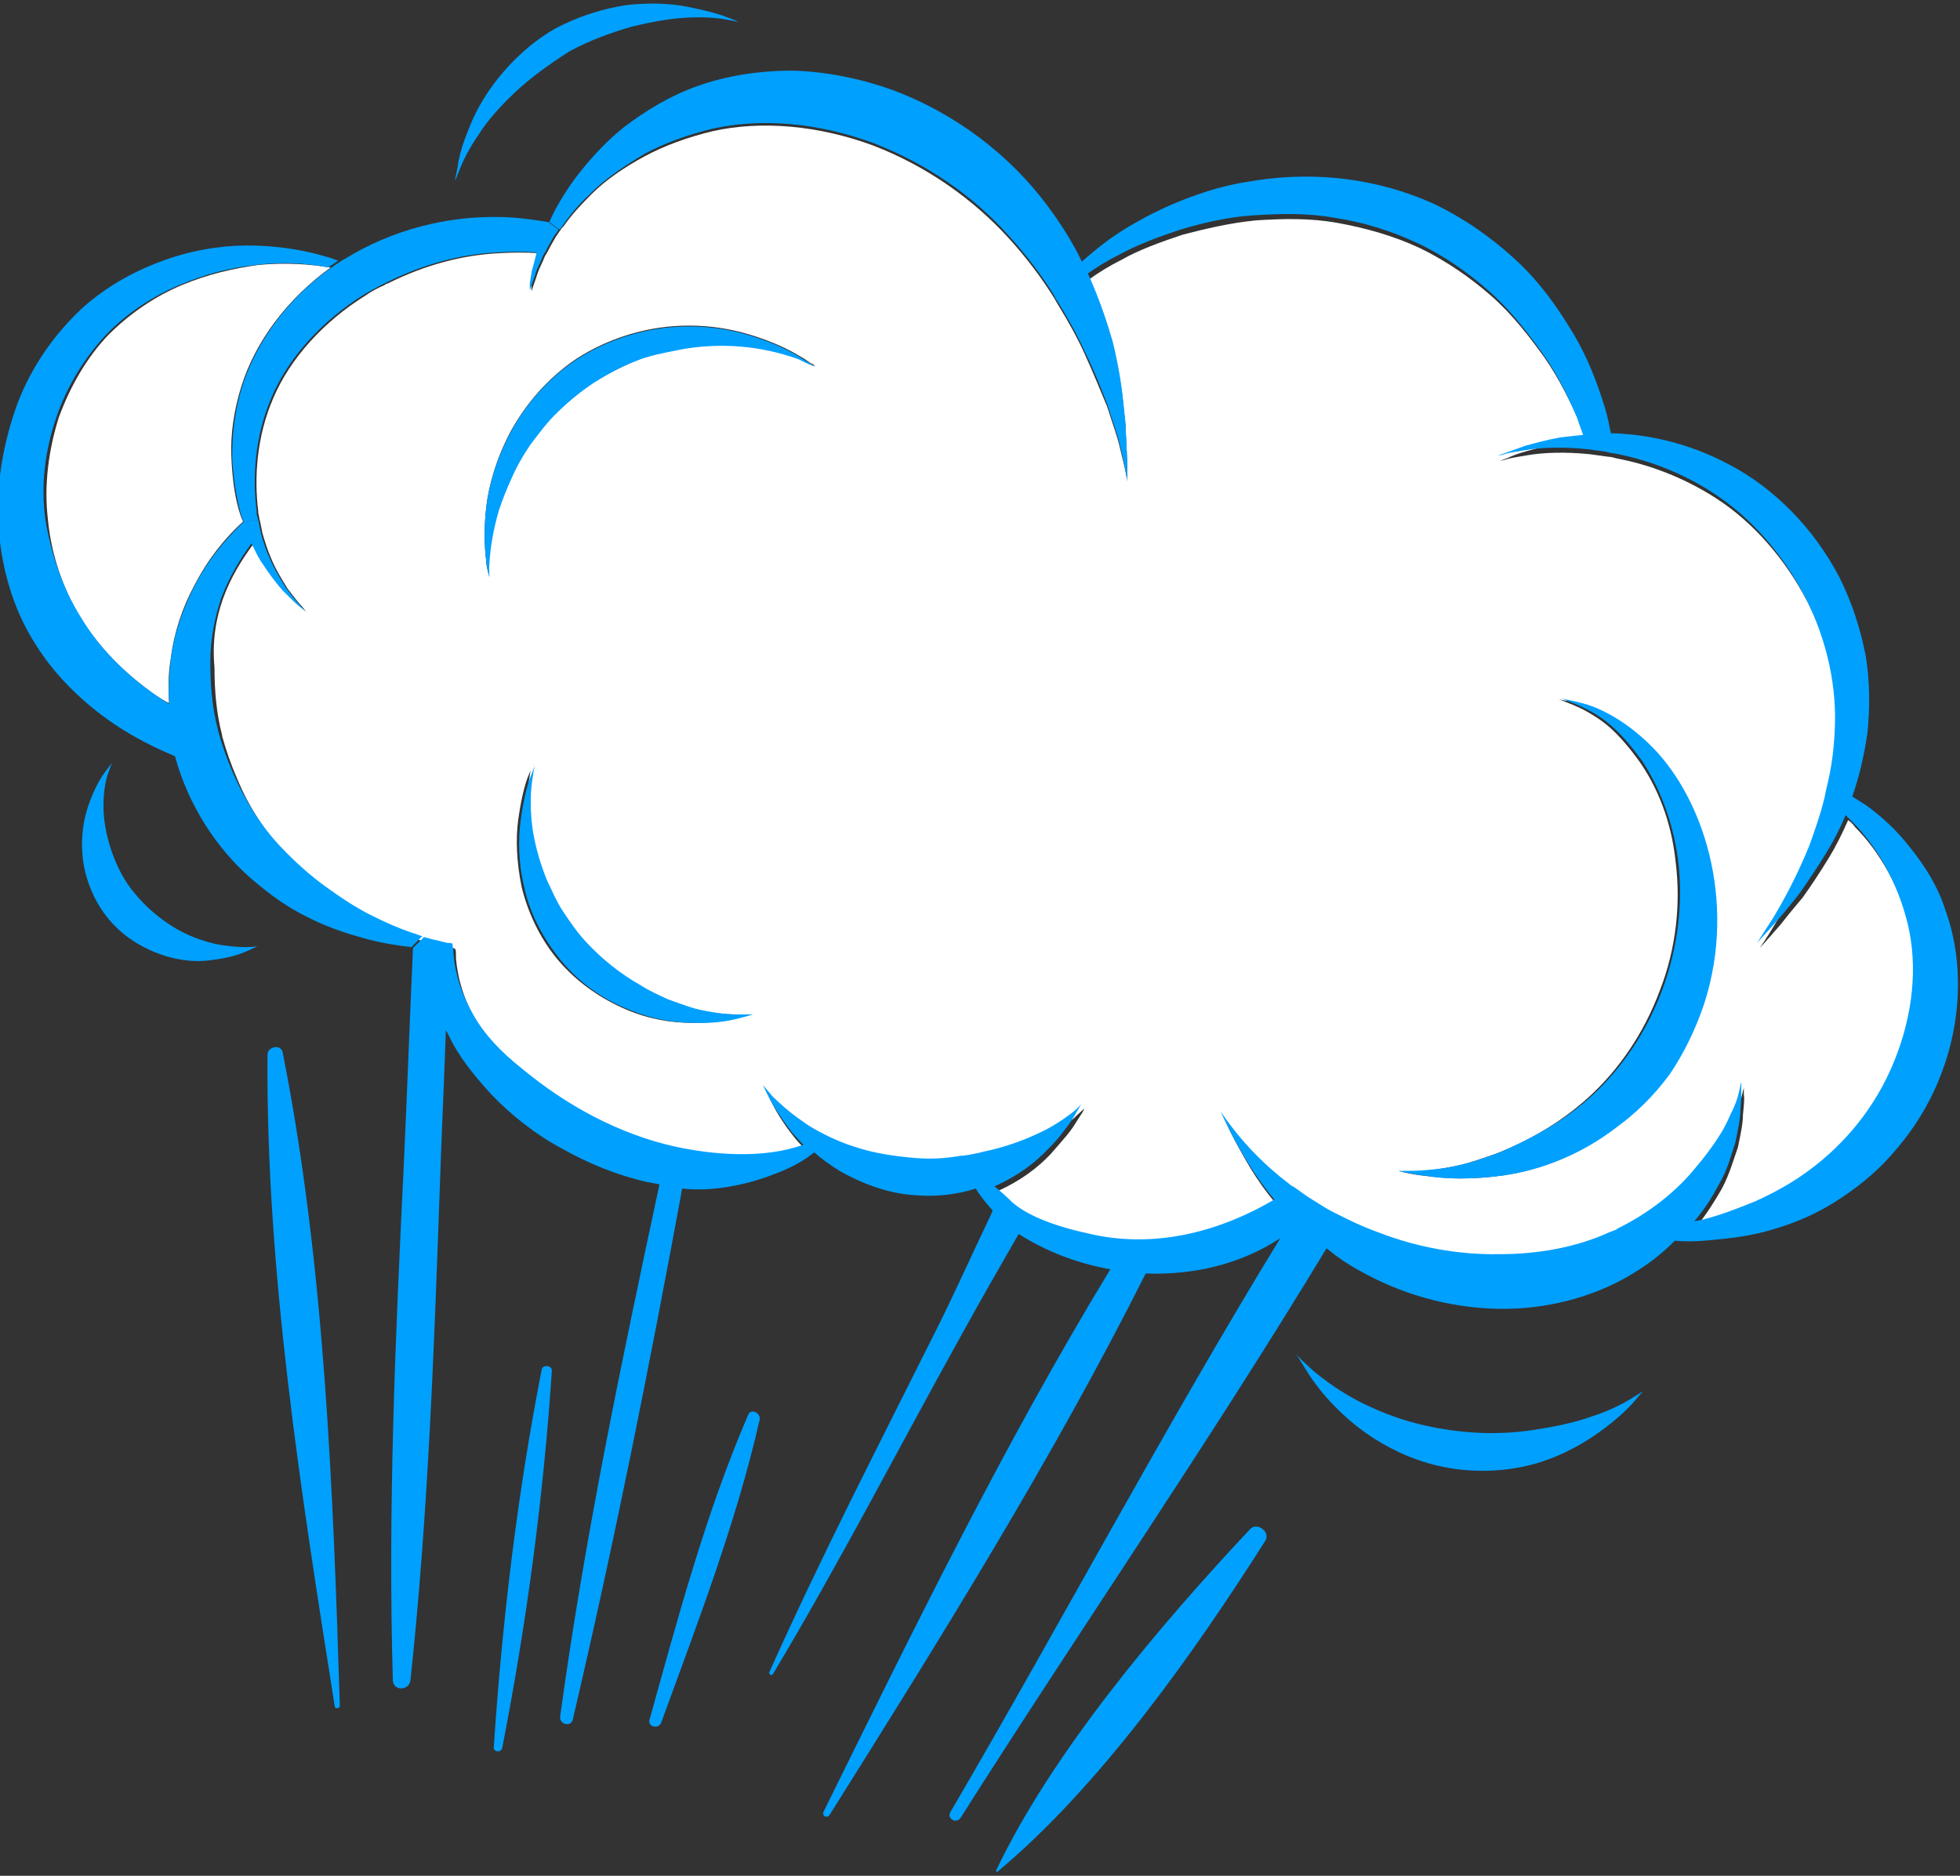 <?xml version="1.0" encoding="utf-8"?>
<!-- Generator: Adobe Illustrator 25.4.0, SVG Export Plug-In . SVG Version: 6.00 Build 0)  -->
<svg version="1.1" id="レイヤー_1" xmlns="http://www.w3.org/2000/svg" xmlns:xlink="http://www.w3.org/1999/xlink" x="0px"
	 y="0px" width="233px" height="223px" viewBox="0 0 233 223" style="enable-background:new 0 0 233 223;" xml:space="preserve">
<rect x="0" y="0" width="233" height="223" fill="#333333" stroke="none"/>
<style type="text/css">
	.st0{fill:#FFFFFF;}
	.st1{fill:#00A0FF;}
</style>
<g>
	<g id="XMLID_2_">
		<g>
			<path class="st0" d="M17.2,81.7c-3-2.3-5.7-5.1-7.7-8.4C7.5,70,6.1,66,5.7,61.8c-0.5-4.2,0.1-8.4,1.3-12.2
				c1.4-3.8,3.4-7.2,5.9-9.8c2.6-2.6,5.6-4.6,8.7-5.9c3.1-1.3,6.2-2,9.1-2.4c3.2-0.3,6.1-0.1,8.6,0.3c-5.1,3.7-8.9,8.7-10.6,14.1
				c-0.9,2.9-1.3,5.7-1.2,8.3c0.1,2.6,0.4,5,1.1,7.1c0.1,0.3,0.2,0.5,0.3,0.7c-2.2,2-4.2,4.5-5.8,7.6c-1.4,2.6-2.4,5.5-2.8,8.7
				c-0.3,1.7-0.3,3.5-0.2,5.3C19.1,83.1,18.1,82.4,17.2,81.7z"/>
			<path class="st0" d="M166.2,139.2c0.1,0,0.4,0.1,0.8,0.2c0.5,0.1,1.4,0.3,2.5,0.4c1.1,0.1,2.5,0.3,4,0.3c1.6,0,3.4-0.1,5.4-0.4
				c4-0.6,8.8-2.3,13.2-5.7c2.2-1.6,4.3-3.7,6.1-6.2c1.8-2.5,3.2-5.3,4.1-8.4c2-6.1,1.9-12.4,0.6-17.7c-1.3-5.3-3.9-9.6-6.6-12.6
				c-2.8-3-5.8-4.5-7.8-5.2c-1.1-0.4-1.9-0.6-2.4-0.6c-0.6-0.1-0.9-0.2-0.9-0.2s0.3,0.1,0.8,0.3c0.5,0.2,1.3,0.5,2.3,1
				c0.9,0.5,2.1,1.2,3.2,2.2c1.1,1,2.2,2.3,3.3,3.8c2.2,3.1,3.9,7.2,4.4,12.1c0.6,4.8,0.1,10.2-1.9,15.3c-1.9,5.1-4.9,9.4-8.4,12.6
				c-3.5,3.2-7.4,5.3-10.9,6.7c-1.7,0.6-3.4,1.2-4.8,1.5c-1.5,0.3-2.8,0.5-3.9,0.6c-1.1,0.1-1.9,0.1-2.5,0.1
				C166.6,139.3,166.4,139.2,166.2,139.2z M58.1,68.8c0-0.3,0-1,0-2.1c0.1-1.5,0.4-3.6,1.1-6c0.4-1.2,0.9-2.5,1.5-3.8
				c0.6-1.3,1.4-2.7,2.3-4.1c1-1.3,2-2.7,3.3-3.9c1.3-1.2,2.7-2.4,4.2-3.4c1.6-1,3.2-1.8,4.8-2.5c1.6-0.7,3.3-1,4.9-1.4
				c3.2-0.7,6.3-0.7,8.8-0.4c2.5,0.3,4.6,0.9,5.9,1.4c0.7,0.2,1.2,0.5,1.5,0.7c0.2,0.1,0.4,0.2,0.5,0.2c-0.1-0.1-0.2-0.2-0.5-0.3
				c-0.3-0.2-0.8-0.6-1.4-0.9c-1.3-0.8-3.2-1.7-5.8-2.5c-2.6-0.8-5.8-1.3-9.4-1c-3.6,0.3-7.6,1.5-11.2,3.8c-3.6,2.4-6.2,5.6-7.9,8.7
				c-1.7,3.2-2.6,6.4-2.9,9c-0.3,2.7-0.2,4.8,0,6.3c0,0.7,0.2,1.3,0.3,1.7C58.1,68.5,58.1,68.7,58.1,68.8z M63.4,90.8
				c0,0,0,0.1-0.1,0.2c-0.1,0.3-0.3,0.8-0.6,1.5c-0.4,1.1-0.8,2.8-1.1,5c-0.3,2.2-0.2,4.9,0.4,7.9c0.7,2.9,2.1,6.1,4.4,8.8
				c2.3,2.7,5.2,4.6,8,5.8c2.8,1.2,5.5,1.6,7.8,1.6c2.2,0,4-0.2,5.2-0.5c1.2-0.3,1.8-0.5,1.8-0.5s-0.7,0.1-1.9,0
				c-1.2,0-2.9-0.2-5-0.7c-1-0.3-2.1-0.7-3.2-1.1c-1.1-0.4-2.3-1-3.4-1.6c-2.3-1.3-4.6-3.1-6.6-5.3c-1-1.1-1.9-2.3-2.6-3.5
				c-0.8-1.2-1.3-2.5-1.9-3.7c-1.1-2.5-1.6-4.9-1.8-7c-0.2-2.1-0.1-3.8,0.1-5c0.1-0.7,0.2-1.3,0.3-1.6
				C63.4,90.9,63.4,90.9,63.4,90.8z M26.5,71.2c0.9-2.5,2.2-4.6,3.6-6.5c0.3,0.8,0.7,1.5,1.1,2.1c0.9,1.5,1.8,2.6,2.6,3.5
				c0.8,0.9,1.5,1.5,2,1.9c0.4,0.3,0.6,0.5,0.7,0.6c-0.1-0.1-0.3-0.3-0.6-0.7c-0.4-0.4-1-1.2-1.7-2.1c-0.6-1-1.4-2.2-2-3.7
				c-0.4-0.9-0.7-1.9-1-2.9c-0.1-0.5-0.2-1-0.3-1.5c-0.1-0.3-0.1-0.6-0.2-0.9c0-0.1,0-0.1,0-0.2c-0.5-4-0.2-8.9,1.8-13.5
				c2-4.7,6-9.1,11-12.2c0.7-0.5,1.5-0.9,2.2-1.2c0.1-0.1,0.3-0.2,0.4-0.2c4.4-2.2,8.9-3.4,13.3-3.6c1.6-0.1,3.1-0.1,4.6,0
				c-0.3,0.8-0.5,1.6-0.6,2.3c-0.1,0.8-0.3,1.4-0.2,2.2c0.2-0.7,0.5-1.4,0.7-2.1c0.2-0.6,0.6-1.3,0.9-2.1c0.1-0.1,0.1-0.2,0.2-0.3
				c0.3-0.6,0.7-1.3,1.1-2c0.2-0.2,0.3-0.5,0.5-0.7c0.1-0.2,0.2-0.3,0.4-0.5c0.9-1.3,2-2.5,3.3-3.8c1.7-1.7,3.9-3.2,6.3-4.5
				c2.4-1.3,5.2-2.3,8.1-3c5.8-1.3,12.6-0.7,19.1,1.7c6.5,2.5,12,6.5,16.1,11c2.1,2.3,3.9,4.7,5.4,7.1c0.1,0.2,0.3,0.5,0.4,0.7
				c1.3,2.1,2.4,4.1,3.3,6.1c1,2.2,1.8,4.2,2.6,6.1c0.6,1.9,1.2,3.5,1.5,4.8c0.6,2.4,0.9,3.8,0.9,4.2c0-0.1,0-0.5,0-1
				c0-0.8,0-1.8-0.1-3.3c0-0.7-0.1-1.5-0.1-2.4c-0.1-0.9-0.2-1.8-0.3-2.8c-0.2-2-0.6-4.3-1.2-6.8c-0.6-2.4-1.5-5.1-2.8-7.8
				c1.1-0.8,2.4-1.6,3.8-2.3c2.1-1.2,4.6-2.1,7.3-3c2.7-0.7,5.6-1.4,8.7-1.7c3.1-0.2,6.4-0.3,9.7,0.3c3.3,0.6,6.6,1.5,9.8,3
				c3.1,1.5,6,3.5,8.5,5.7c2.5,2.2,4.5,4.8,6.3,7.3c1.8,2.6,3.1,5.3,4.2,7.8c0.3,0.6,0.5,1.3,0.7,2c-1,0.1-1.9,0.2-2.7,0.3
				c-1.7,0.3-3.1,0.7-4.2,1c-1.1,0.3-1.9,0.6-2.5,0.9c-0.4,0.1-0.7,0.3-0.8,0.3c0.1,0,0.4-0.1,0.8-0.2c0.6-0.2,1.5-0.3,2.6-0.5
				c1.8-0.3,4.4-0.4,7.3-0.1c0.7,0.1,1.5,0.2,2.2,0.3c0.3,0,0.6,0.1,1,0.2c3.7,0.7,7.9,2.2,11.9,4.8c4.3,2.8,8.1,7.1,10.8,12.3
				c2.7,5.2,3.7,10.8,3.5,16c-0.1,2.3-0.4,4.4-0.9,6.4c-0.1,0.5-0.2,1-0.3,1.4c-0.5,2-1.2,3.9-1.8,5.7c-1.5,3.7-3.1,6.7-4.3,8.6
				c-1,1.7-1.7,2.7-1.9,3c0.2-0.2,1-1.1,2.4-2.7c0.7-0.9,1.6-2,2.7-3.3c1-1.4,2-2.9,3.1-4.7c0.8-1.3,1.6-2.9,2.3-4.5
				c0.3,0.2,0.6,0.5,0.8,0.8c2.9,2.9,5.4,7.2,6.6,12.2c1.2,4.9,0.7,10.7-1.6,16.2c-2.3,5.5-5.9,9.9-10.1,13
				c-2.1,1.5-4.3,2.7-6.4,3.7c-2.2,0.9-4.3,1.8-6.3,2.2c-0.3,0.1-0.7,0.1-1,0.2c1.2-1.5,2.2-3.1,3-4.5c0.9-1.7,1.4-3.5,1.9-4.9
				c0.3-1.5,0.6-2.8,0.6-3.9c0.1-1.1,0.2-1.8,0.1-2.4c0-0.4,0-0.7,0-0.8c0,0.1-0.1,0.3-0.2,0.8c-0.1,0.5-0.4,1.3-0.7,2.2
				c-0.4,1-0.9,2.1-1.7,3.3c-0.7,1.2-1.7,2.5-2.9,3.9c-2.2,2.6-5.4,5.3-9.3,7.2c0,0-0.1,0.1-0.1,0.1c-0.3,0.1-0.5,0.2-0.8,0.3
				c-3.8,1.7-8.2,2.7-13,2.6c-5.1,0-10-0.9-14.2-2.5c-1.4-0.5-2.8-1.1-4-1.7c-1.1-0.5-2.1-1.1-3-1.6c-0.5-0.3-1.1-0.7-1.6-1
				c-0.6-0.4-1.1-0.8-1.7-1.2c-0.2-0.1-0.4-0.3-0.6-0.4c-2.9-2.2-4.9-4.4-6.2-6c-1.2-1.5-1.7-2.4-1.9-2.6c0.1,0.2,0.5,1.2,1.4,2.9
				c1,1.8,2.4,4.6,4.9,7.5c0,0,0,0,0.1,0.1c-6.7,4-14.6,5.9-22.3,4c-2.7-0.7-6.8-1.8-8.9-3.7c-0.7-0.6-1.4-1.3-2.1-1.9
				c0,0,0.1,0,0.1,0c2.7-1.2,4.8-2.8,6.3-4.4c0.7-0.8,1.4-1.6,1.9-2.2c0.5-0.6,0.9-1.2,1.2-1.7c0.6-0.9,0.9-1.4,0.9-1.5
				c-0.1,0.1-0.6,0.5-1.3,1.2c-0.9,0.7-2.2,1.6-4,2.4c-1.8,0.8-3.9,1.6-6.3,2.1c-0.8,0.2-1.7,0.4-2.6,0.5c-0.1,0-0.2,0-0.2,0
				c-1.6,0.2-3.2,0.3-5,0.3c-2.7-0.2-5.4-0.6-7.7-1.4c-1-0.3-1.9-0.7-2.8-1.1c-0.2-0.1-0.4-0.2-0.6-0.3c-1-0.5-1.9-1-2.7-1.6
				c-1.6-1.1-2.9-2.2-3.6-3c-0.7-0.7-1-1.2-1.1-1.3c0.1,0.1,0.3,0.7,0.8,1.6c0.5,1,1.4,2.5,2.7,4.1c0.4,0.5,0.8,0.9,1.3,1.4
				c-4.8,1.6-10.7,1.2-15.3,0.2c-6.7-1.5-12.9-4.9-18.2-9.3c-2.3-1.9-4.3-4-5.7-6.3c-1.4-2.3-2.2-4.9-2.4-7.4c0-0.2,0-0.3,0-0.5
				c0-0.2,0-0.4-0.1-0.6c-0.2-0.1-0.3-0.1-0.5-0.1l-0.1,0c-0.5-0.1-1.1-0.3-1.7-0.4c-0.4-0.1-0.7-0.2-1.1-0.3
				c-0.4-0.1-0.8-0.2-1.2-0.4c0,0,0,0,0,0c-1.5-0.5-3.2-1.2-4.9-2.1c-1.8-0.9-3.6-2.1-5.4-3.4c-1.8-1.4-3.7-2.9-5.3-4.7
				c-2.3-2.4-4.3-5.4-5.7-8.8c-0.7-1.6-1.3-3.3-1.8-5.1c0,0,0-0.1,0-0.1c-0.7-2.7-0.9-5.4-0.9-8C25.2,76.1,25.7,73.5,26.5,71.2z"/>
			<path class="st1" d="M192.2,134c-4.4,3.4-9.2,5.1-13.2,5.7c-2,0.3-3.8,0.4-5.4,0.4c-1.6,0-3-0.1-4-0.3c-1.1-0.1-1.9-0.3-2.5-0.4
				c-0.4-0.1-0.7-0.1-0.8-0.2c0.1,0,0.4,0,0.8,0c0.6,0,1.4,0,2.5-0.1c1.1-0.1,2.4-0.2,3.9-0.6c1.5-0.3,3.1-0.9,4.8-1.5
				c3.4-1.5,7.4-3.5,10.9-6.7c3.5-3.2,6.5-7.5,8.4-12.6c1.9-5.1,2.5-10.5,1.9-15.3c-0.6-4.8-2.3-9-4.4-12.1
				c-1.1-1.5-2.2-2.8-3.3-3.8c-1.1-1-2.2-1.7-3.2-2.2c-1-0.5-1.8-0.8-2.3-1c-0.5-0.2-0.8-0.3-0.8-0.3s0.3,0.1,0.9,0.2
				c0.5,0.1,1.4,0.3,2.4,0.6c2.1,0.7,5,2.3,7.8,5.2c2.8,2.9,5.3,7.3,6.6,12.6c1.3,5.3,1.4,11.5-0.6,17.7c-1,3-2.4,5.9-4.1,8.4
				C196.6,130.3,194.4,132.4,192.2,134z"/>
			<path class="st1" d="M183.2,173.8c-2.8,0.9-6.2,1.3-9.7,0.9c-3.5-0.4-6.6-1.6-9.2-3.1c-2.6-1.5-4.6-3.3-6.1-4.9
				c-1.5-1.6-2.5-3.1-3.1-4.1c-0.6-1-1-1.6-1-1.6s0.4,0.5,1.3,1.3c0.8,0.8,2.2,1.9,3.9,3c1.7,1.1,3.9,2.2,6.4,3.1
				c2.5,0.9,5.3,1.5,8.2,1.8c2.9,0.3,5.8,0.2,8.4-0.2c2.6-0.4,5-0.9,6.9-1.6c1.9-0.6,3.5-1.4,4.5-2c1-0.6,1.6-1,1.6-1
				s-0.4,0.5-1.2,1.4c-0.8,0.9-2.1,2.1-3.9,3.4C188.4,171.5,186,172.9,183.2,173.8z"/>
			<path class="st1" d="M70.2,23c-1.3,1.2-2.4,2.5-3.3,3.8c-0.1,0.2-0.2,0.3-0.4,0.5l-1.2-0.9c0.7-1.6,1.7-3.3,3-5.1
				c1.6-2.1,3.5-4.3,5.9-6.2c2.5-1.9,5.4-3.7,8.8-4.9c3.4-1.2,7.2-1.8,11.2-1.8c3.9,0.1,8,0.9,11.9,2.3c7.8,2.9,14.1,8,18.3,13.6
				c1.8,2.4,3.3,4.8,4.4,7.2l0.7,1.4c1.2,2.7,2.1,5.4,2.8,7.8c0.6,2.5,1,4.8,1.2,6.8c0.1,1,0.2,1.9,0.3,2.8c0,0.9,0.1,1.7,0.1,2.4
				c0.1,1.4,0.1,2.5,0.1,3.3c0,0.5,0,0.9,0,1c-0.1-0.3-0.3-1.8-0.9-4.2c-0.3-1.3-0.9-2.9-1.5-4.8c-0.7-1.8-1.5-3.9-2.6-6.1
				c-0.9-2-2-4-3.3-6.1c-0.2-0.2-0.3-0.5-0.4-0.7c-1.5-2.4-3.3-4.8-5.4-7.1c-4.1-4.6-9.6-8.5-16.1-11c-6.5-2.4-13.2-3-19.1-1.7
				c-2.9,0.7-5.7,1.7-8.1,3C74.1,19.8,71.9,21.3,70.2,23z"/>
			<path class="st1" d="M55.7,15.4c0.7-1.9,1.9-4.1,3.6-6.2C61,7.1,63.2,5,66,3.4c2.8-1.5,5.8-2.4,8.5-2.8c2.7-0.3,5.2-0.2,7.2,0.2
				c2,0.4,3.6,0.8,4.6,1.2c0.9,0.3,1.4,0.6,1.6,0.6c-0.1,0-0.7-0.1-1.7-0.3c-1.1-0.2-2.7-0.3-4.6-0.2c-1.9,0.1-4.2,0.5-6.6,1.1
				c-2.4,0.7-4.9,1.6-7.3,2.9C65.2,7.7,63,9.3,61.2,11c-1.8,1.7-3.3,3.4-4.3,5c-1.1,1.6-1.8,3-2.2,4c-0.3,0.7-0.5,1.3-0.6,1.5
				c0-0.2,0.1-0.7,0.3-1.6C54.5,18.9,54.9,17.3,55.7,15.4z"/>
			<path class="st1" d="M57.8,60.4c0.3-2.7,1.2-5.8,2.9-9c1.7-3.2,4.4-6.4,7.9-8.7c3.6-2.3,7.6-3.5,11.2-3.8c3.6-0.3,6.9,0.2,9.4,1
				c2.6,0.8,4.5,1.7,5.8,2.5c0.7,0.4,1.1,0.7,1.4,0.9c0.2,0.1,0.4,0.3,0.5,0.3c-0.1,0-0.3-0.1-0.5-0.2c-0.3-0.1-0.9-0.4-1.5-0.7
				c-1.4-0.5-3.4-1.1-5.9-1.4c-2.5-0.3-5.6-0.3-8.8,0.4C78.7,42,77,42.3,75.4,43c-1.6,0.6-3.2,1.5-4.8,2.5c-1.5,1-3,2.2-4.2,3.4
				c-1.3,1.2-2.3,2.6-3.3,3.9c-0.9,1.3-1.7,2.7-2.3,4.1c-0.6,1.3-1.1,2.6-1.5,3.8c-0.7,2.4-1,4.5-1.1,6c-0.1,1.1,0,1.8,0,2.1
				c0-0.1,0-0.2-0.1-0.4c-0.1-0.4-0.2-0.9-0.3-1.7C57.6,65.2,57.5,63,57.8,60.4z"/>
			<path class="st1" d="M63.4,90.8c0,0,0,0.1-0.1,0.2C63.4,90.9,63.4,90.9,63.4,90.8z"/>
			<path class="st1" d="M150.4,183.2c-8.5,13.4-19.7,29.2-31.8,39.3c-0.1,0.1-0.2,0-0.2-0.1c6.7-14.1,19.5-29.2,30.2-40.6
				C149.4,180.9,151.1,182.1,150.4,183.2z"/>
			<path class="st1" d="M79.4,118.8c1.1,0.4,2.2,0.8,3.2,1.1c2,0.5,3.8,0.7,5,0.7c1.2,0,1.9,0,1.9,0s-0.6,0.2-1.8,0.5
				c-1.2,0.3-3,0.6-5.2,0.5c-2.2,0-5-0.4-7.8-1.6c-2.8-1.1-5.7-3-8-5.8c-2.3-2.8-3.8-5.9-4.4-8.8c-0.7-2.9-0.7-5.7-0.4-7.9
				c0.3-2.2,0.7-3.9,1.1-5c0.3-0.7,0.5-1.3,0.6-1.5c-0.1,0.3-0.2,0.8-0.3,1.6c-0.2,1.2-0.3,2.9-0.1,5c0.2,2.1,0.8,4.5,1.8,7
				c0.6,1.2,1.1,2.5,1.9,3.7c0.8,1.2,1.6,2.4,2.6,3.5c2,2.2,4.3,4,6.6,5.3C77.2,117.8,78.3,118.3,79.4,118.8z"/>
			<path class="st1" d="M27.6,54.2c0-2.6,0.3-5.4,1.2-8.3c1.7-5.3,5.4-10.4,10.6-14.1l1.2-0.8c0.1-0.1,0.1-0.1,0.2-0.1
				c5.9-3.7,12.5-5.2,18.4-5.1c2.1,0,4.1,0.3,6,0.6l1.2,0.9c-0.2,0.3-0.3,0.5-0.5,0.7c-0.4,0.7-0.8,1.4-1.1,2
				c-0.1,0.1-0.1,0.2-0.2,0.3c-0.3,0.8-0.7,1.5-0.9,2.1c-0.2,0.7-0.5,1.4-0.7,2.1c-0.1-0.8,0.1-1.4,0.2-2.2c0.2-0.7,0.4-1.5,0.6-2.3
				c-1.5-0.1-3-0.1-4.6,0c-4.4,0.2-8.9,1.4-13.3,3.6c-0.1,0.1-0.3,0.1-0.4,0.2c-0.8,0.4-1.5,0.8-2.2,1.2c-5,3.1-9,7.5-11,12.2
				c-2,4.6-2.3,9.5-1.8,13.5c0,0,0,0.1,0,0.2c0,0.3,0.1,0.6,0.2,0.9L29,62.1c-0.1-0.2-0.2-0.5-0.3-0.7
				C28.1,59.2,27.7,56.8,27.6,54.2z"/>
			<path class="st1" d="M90.3,168.8c-2.8,12.3-7.4,24.2-11.7,36c-0.3,0.8-1.6,0.5-1.4-0.3c3.4-12.2,6.7-24.6,11.7-36.2
				C89.2,167.3,90.5,168,90.3,168.8z"/>
			<path class="st1" d="M17.2,81.7c1,0.7,1.9,1.4,2.9,2c-0.1-1.8,0-3.6,0.2-5.3c0.4-3.2,1.5-6.1,2.8-8.7c1.6-3.1,3.7-5.6,5.8-7.6
				l1.8-0.3c0.1,0.5,0.2,1,0.3,1.5c0.3,1.1,0.6,2.1,1,2.9c0.6,1.5,1.4,2.7,2,3.7c0.7,0.9,1.3,1.7,1.7,2.1c0.3,0.3,0.5,0.5,0.6,0.7
				c-0.1-0.1-0.3-0.3-0.7-0.6c-0.5-0.4-1.1-1-2-1.9c-0.8-0.9-1.7-2.1-2.6-3.5c-0.4-0.6-0.7-1.3-1.1-2.1c-1.4,1.9-2.7,4.1-3.6,6.5
				c-0.8,2.4-1.3,5-1.3,7.6c0,2.6,0.2,5.4,0.9,8c0,0,0,0.1,0,0.1c0.5,1.8,1.1,3.5,1.8,5.1c1.5,3.4,3.4,6.4,5.7,8.8
				c1.7,1.8,3.5,3.4,5.3,4.7c1.8,1.3,3.6,2.5,5.4,3.4c1.8,0.9,3.4,1.6,4.9,2.1c0,0,0,0,0,0c0.4,0.1,0.8,0.3,1.2,0.4l-1.3,1.3
				c-1.7-0.2-3.7-0.5-5.8-1.1c-2.1-0.6-4.3-1.3-6.6-2.5c-2.3-1.1-4.5-2.7-6.7-4.6c-4-3.5-7.4-8.6-9-14.5c-2.4-1-4.8-2.2-7.2-3.8
				c-3.5-2.4-7-5.6-9.5-9.7c-2.6-4.1-4-9.1-4.3-14.1c-0.3-5,0.7-10,2.3-14.4c1.7-4.4,4.4-8.2,7.6-11.2c3.2-2.9,6.9-4.8,10.5-6
				c3.6-1.2,7.1-1.6,10.2-1.5c3.2,0.1,6,0.6,8.3,1.3c0.5,0.1,1,0.3,1.5,0.5l-1.2,0.8c-2.5-0.5-5.4-0.7-8.6-0.3
				c-2.9,0.3-6.1,1.1-9.1,2.4c-3.1,1.3-6.2,3.3-8.7,5.9c-2.5,2.7-4.6,6-5.9,9.8c-1.3,3.8-1.9,8-1.3,12.2C6.1,66,7.5,70,9.5,73.2
				C11.5,76.6,14.2,79.4,17.2,81.7z"/>
			<path class="st1" d="M10.6,95.5c0.6-1.7,1.3-2.9,1.8-3.6c0.6-0.8,0.9-1.2,0.9-1.2s-0.2,0.5-0.5,1.4c-0.3,0.9-0.5,2.2-0.5,3.7
				c0,1.6,0.3,3.4,0.9,5.2c0.6,1.8,1.5,3.7,2.9,5.3c1.3,1.6,2.9,2.9,4.5,3.9c1.6,1,3.3,1.6,4.9,2c1.5,0.3,2.8,0.4,3.7,0.4
				c0.9,0,1.4-0.1,1.4-0.1s-0.4,0.2-1.3,0.6c-0.9,0.4-2.2,0.8-3.9,1c-1.7,0.3-3.9,0.2-6.2-0.6c-2.3-0.8-4.7-2.2-6.5-4.5
				c-1.8-2.3-2.7-5-2.9-7.4C9.6,99.3,10,97.1,10.6,95.5z"/>
			<path class="st1" d="M65.6,163c-1,15-3,30-5.9,44.8c-0.1,0.6-1.1,0.5-1-0.1c1-15,2.8-30.1,5.7-44.9
				C64.5,162.2,65.7,162.3,65.6,163z"/>
			<path class="st1" d="M53,122.5c-0.2,6.1-0.5,12.2-0.7,18.2c-0.7,19.7-1.4,39.4-3.5,59c-0.1,1.3-2,1.4-2.1,0.1
				c-0.6-20.5,0.3-40.8,1.3-61.3c0.4-8.5,0.7-17.2,1.1-25.8l1.3-1.3c0.4,0.1,0.7,0.2,1.1,0.3c0.6,0.1,1.2,0.3,1.7,0.4l0.1,0
				c0.2,0,0.3,0,0.5,0.1c0,0.2,0,0.4,0.1,0.6c0,0.1,0,0.3,0,0.5c0.2,2.5,1,5,2.4,7.4c1.3,2.3,3.3,4.4,5.7,6.3
				c5.3,4.4,11.5,7.8,18.2,9.3c4.6,1,10.5,1.5,15.3-0.2c-0.5-0.5-0.9-1-1.3-1.4c-1.3-1.7-2.2-3.1-2.7-4.1c-0.5-0.9-0.7-1.4-0.8-1.6
				c0.1,0.1,0.5,0.6,1.1,1.3c0.8,0.8,2,1.9,3.6,3c0.8,0.6,1.7,1.1,2.7,1.6c0.2,0.1,0.4,0.2,0.6,0.3c0.9,0.4,1.8,0.8,2.8,1.1
				c2.3,0.8,5,1.2,7.7,1.4c1.7,0.1,3.4,0,5-0.3c0.1,0,0.1,0,0.2,0c0.9-0.1,1.8-0.3,2.6-0.5c2.4-0.5,4.6-1.3,6.3-2.1
				c1.8-0.8,3.2-1.8,4-2.4c0.8-0.6,1.2-1.1,1.3-1.2c-0.1,0.1-0.4,0.6-0.9,1.5c-0.3,0.5-0.7,1.1-1.2,1.7c-0.5,0.7-1.1,1.4-1.9,2.2
				c-1.5,1.6-3.6,3.2-6.3,4.4c0,0-0.1,0-0.1,0c0.7,0.6,1.4,1.2,2.1,1.9c2.1,1.9,6.1,3.1,8.9,3.7c7.7,1.9,15.5,0,22.3-4
				c0,0,0,0-0.1-0.1c-2.5-3-3.9-5.7-4.9-7.5c-0.8-1.6-1.3-2.6-1.4-2.9c0.1,0.2,0.7,1.1,1.9,2.6c1.3,1.6,3.3,3.8,6.2,6
				c0.2,0.2,0.4,0.3,0.6,0.4c0.6,0.4,1.1,0.8,1.7,1.2c0.5,0.3,1.1,0.7,1.6,1c0.9,0.6,2,1.1,3,1.6c1.2,0.6,2.6,1.2,4,1.7
				c4.2,1.6,9.1,2.6,14.2,2.5c4.8,0,9.3-0.9,13-2.6c0.3-0.1,0.5-0.2,0.8-0.3c0,0,0.1,0,0.1-0.1c3.9-1.9,7.1-4.5,9.3-7.2
				c1.1-1.3,2.1-2.6,2.9-3.9c0.8-1.2,1.2-2.3,1.7-3.3c0.4-0.9,0.6-1.7,0.7-2.2c0.1-0.4,0.1-0.7,0.2-0.8c0,0.1,0,0.4,0,0.8
				c0,0.6,0,1.3-0.1,2.4c0,1.1-0.3,2.4-0.6,3.9c-0.5,1.5-0.9,3.2-1.9,4.9c-0.8,1.5-1.7,3-3,4.5c0.3-0.1,0.6-0.1,1-0.2
				c2-0.5,4.1-1.3,6.3-2.2c2.2-1,4.4-2.2,6.4-3.7c4.2-3.1,7.9-7.5,10.1-13c2.2-5.4,2.8-11.2,1.6-16.2c-1.2-5-3.7-9.3-6.6-12.2
				c-0.3-0.3-0.5-0.5-0.8-0.8c-0.7,1.7-1.5,3.2-2.3,4.5c-1.1,1.8-2.2,3.4-3.1,4.7c-1,1.3-1.9,2.4-2.7,3.3c-1.3,1.5-2.2,2.4-2.4,2.7
				c0.1-0.2,0.8-1.3,1.9-3c1.2-2,2.8-4.9,4.3-8.6c0.6-1.7,1.3-3.6,1.8-5.7c0.1-0.5,0.2-1,0.3-1.4c0.5-2,0.8-4.2,0.9-6.4
				c0.3-5.1-0.8-10.7-3.5-16c-2.7-5.2-6.5-9.5-10.8-12.3c-3.9-2.6-8.2-4.1-11.9-4.8c-0.3,0-0.6-0.1-1-0.2c-0.8-0.1-1.5-0.2-2.2-0.3
				c-3-0.3-5.5-0.2-7.3,0.1c-1.1,0.2-2,0.3-2.6,0.5c-0.4,0.1-0.7,0.2-0.8,0.2c0.1,0,0.4-0.2,0.8-0.3c0.6-0.2,1.4-0.5,2.5-0.9
				c1.1-0.3,2.5-0.7,4.2-1c0.8-0.1,1.8-0.2,2.7-0.3c-0.2-0.6-0.5-1.3-0.7-2c-1.1-2.6-2.4-5.3-4.2-7.8c-1.8-2.5-3.8-5.1-6.3-7.3
				c-2.5-2.2-5.3-4.2-8.5-5.7c-3.2-1.5-6.5-2.5-9.8-3c-3.3-0.6-6.6-0.5-9.7-0.3c-3.1,0.2-6,0.9-8.7,1.7c-2.7,0.9-5.1,1.8-7.3,3
				c-1.4,0.7-2.7,1.5-3.8,2.3l-0.7-1.4c1-0.9,2.1-1.8,3.3-2.7c2.1-1.5,4.6-2.9,7.3-4.1c2.8-1.2,5.9-2.3,9.3-2.8
				c3.4-0.6,7-0.8,10.8-0.4c3.8,0.4,7.7,1.4,11.4,3.1c3.7,1.8,6.9,4.1,9.7,6.7c2.8,2.6,4.9,5.6,6.7,8.6c1.8,3,2.9,6,3.8,8.9
				c0.3,1,0.5,2,0.7,3c4.2,0.1,9.2,1.1,14.2,3.8c5.1,2.7,9.9,7.4,13,13.4c1.5,3,2.5,6.2,3.1,9.3c0.5,3.1,0.5,6.2,0.2,9.1
				c-0.4,2.8-1,5.3-1.8,7.6c0.5,0.3,1.1,0.7,1.6,1c1.8,1.3,3.7,3,5.3,5.1c1.7,2.1,3.3,4.6,4.2,7.5c2.1,5.8,2,13.1-0.7,19.8
				c-1.3,3.3-3.2,6.3-5.4,8.8c-2.2,2.6-4.8,4.6-7.4,6.2c-2.6,1.6-5.3,2.6-7.9,3.3c-2.6,0.7-5.1,0.9-7.3,1.1c-1.2,0.1-2.4,0.1-3.5,0
				c-1.2,1.2-2.6,2.4-4.2,3.4c-4.5,3-10.5,4.8-16.7,4.7c-6.2-0.1-11.9-1.9-16.5-4.5c-1.5-0.8-2.8-1.7-4-2.7
				c-13.9,23-29.3,45.3-43.5,67.7c-0.5,0.8-1.7,0.1-1.2-0.7c13.1-22.4,25.5-45.8,39.2-68.2c-4.7,3.1-10.3,4.4-16,4.2l0,0
				c-11.1,22.1-24.6,43.7-37.6,64.4c-0.3,0.4-0.9,0.1-0.7-0.4c10.6-21.5,21.5-43.8,34.1-64.5c0,0,0,0,0,0c-3.9-0.7-7.6-2.1-10.9-4.2
				c-2.3,4-4.6,8-6.8,12c-7.5,13.5-14.5,27.1-22.4,40.3c-0.2,0.3-0.6,0-0.4-0.3c6-13.4,12.7-26.4,19.3-39.6
				c2.5-4.9,4.7-9.9,7.1-14.9l0,0c0-0.1,0.1-0.2,0.1-0.3c-0.7-0.8-1.4-1.6-2-2.6c-2.2,0.7-4.6,1-7.1,0.8c-3.5-0.2-6.6-1.5-9.1-2.9
				c-1.1-0.7-2.1-1.4-3-2.2c-0.1,0.1-0.3,0.2-0.4,0.3c-1.3,1-2.8,1.7-4.4,2.3c-3.3,1.3-7.4,2.1-10.9,1.7c0,0,0,0,0,0
				c-3.9,21.2-8.1,42.2-13,63.1c-0.2,1-1.7,0.6-1.5-0.4c2.9-21.2,7.3-42.2,11.8-63.2c-0.5-0.1-1.1-0.2-1.6-0.3
				c-3.4-0.8-6.7-2.1-9.9-3.9c-3.2-1.7-6.1-4-8.5-6.5c-2-2.2-3.9-4.5-5.1-7.1C53.4,123.3,53.3,122.9,53,122.5
				C53.1,122.4,53.1,122.4,53,122.5z"/>
			<path class="st1" d="M33.6,125.1c5,25.2,6,52.1,6.8,77.7c0,0.3-0.5,0.4-0.6,0.1c-4-25.3-8.2-51.9-8-77.5
				C31.8,124.4,33.4,124.1,33.6,125.1z"/>
		</g>
	</g>
</g>
</svg>

